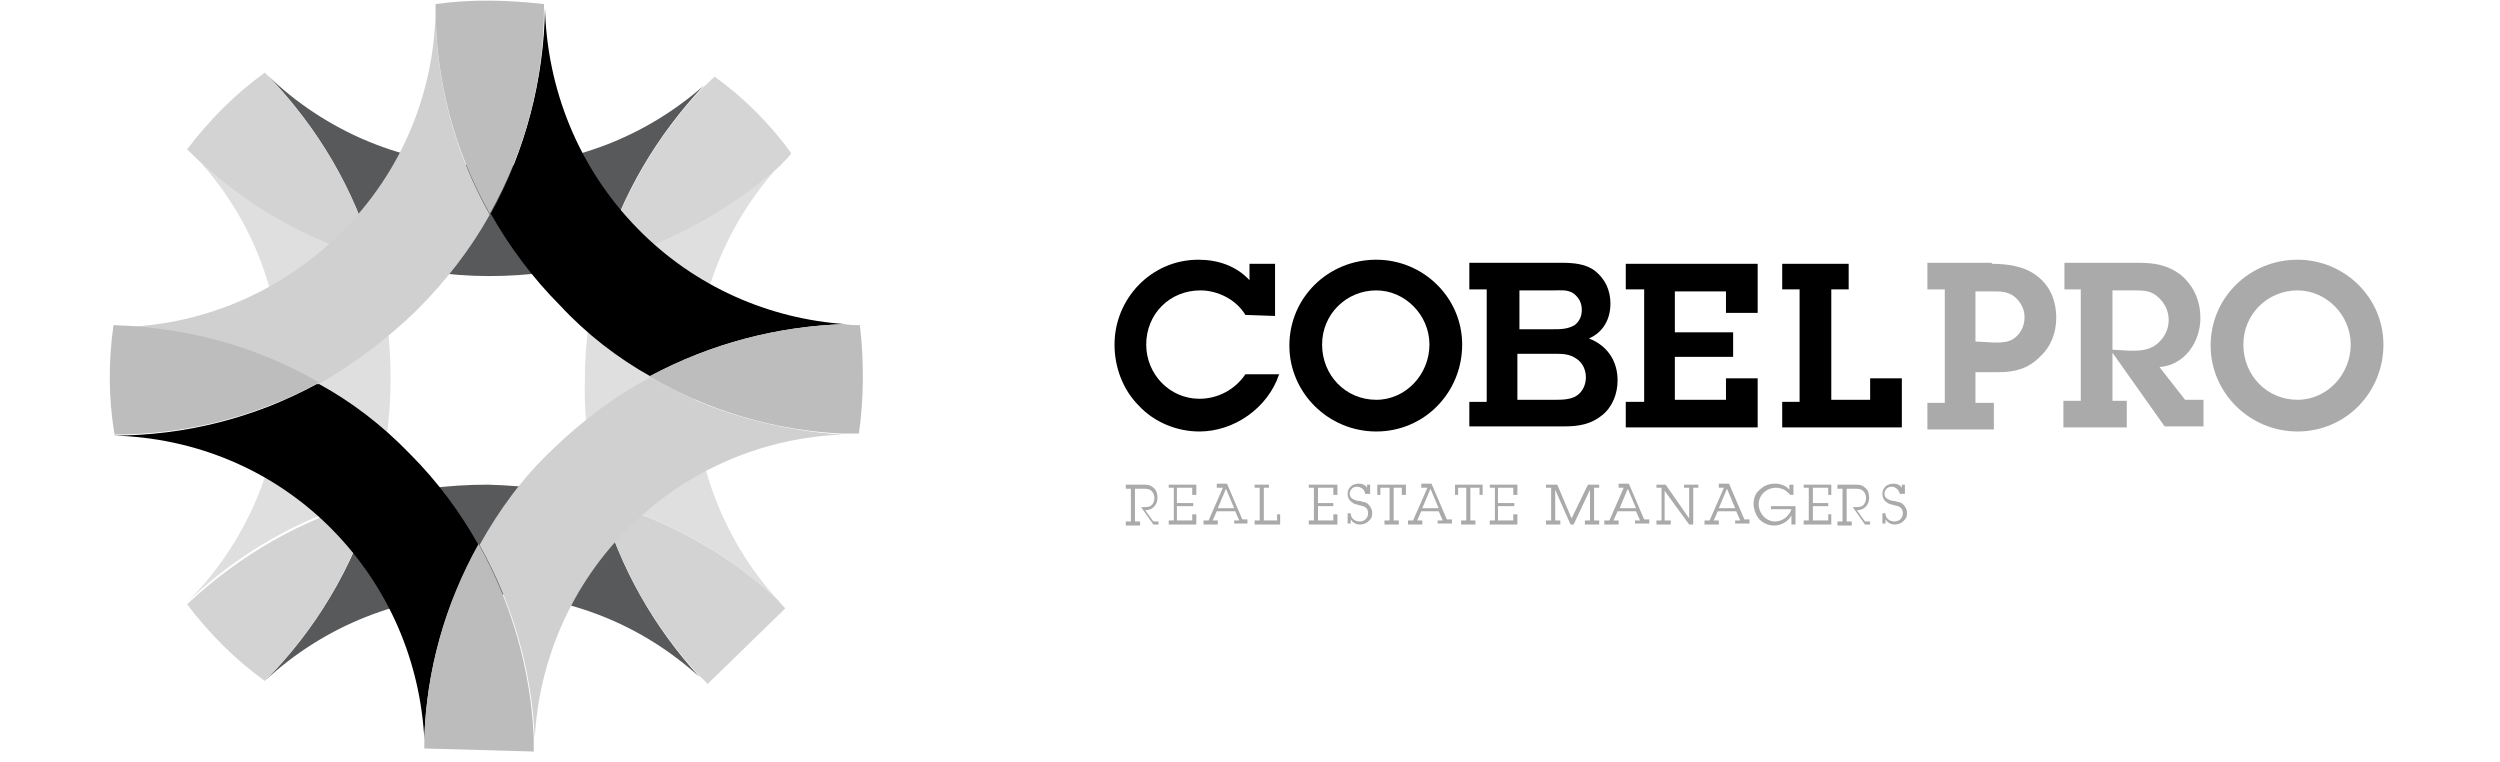 <?xml version="1.0" encoding="utf-8"?>
<!-- Generator: Adobe Illustrator 26.5.0, SVG Export Plug-In . SVG Version: 6.00 Build 0)  -->
<svg version="1.1" id="Layer_1" xmlns="http://www.w3.org/2000/svg" xmlns:xlink="http://www.w3.org/1999/xlink" x="0px" y="0px"
	 viewBox="0 0 244.5 74.5" style="enable-background:new 0 0 244.5 74.5;" xml:space="preserve">
<style type="text/css">
	.st0{fill:#AAAAAA;}
	.st1{fill:#58595B;}
	.st2{fill:#DFDFDF;}
	.st3{fill:#D3D3D3;}
	.st4{fill:#D5D5D5;}
	.st5{fill:#D0D0D0;}
	.st6{fill:#BDBDBD;}
	.st7{fill:#BCBCBC;}
</style>
<g>
	<g>
		<path d="M121.8,30.8c-0.9-1.5-2.7-2.4-4.4-2.4c-3,0-5.3,2.3-5.3,5.3c0,2.9,2.3,5.3,5.2,5.3c1.8,0,3.5-0.9,4.5-2.4h3.3
			c-1.1,3.3-4.4,5.6-7.8,5.6c-2.2,0-4.4-0.9-5.9-2.5c-1.6-1.6-2.4-3.8-2.4-6c0-4.5,3.6-8.3,8.2-8.3c1.9,0,3.7,0.6,5,2v-1.6h2.5v5.1
			L121.8,30.8L121.8,30.8z"/>
	</g>
	<g>
		<path d="M139.8,33.7c0-2.9-2.4-5.3-5.2-5.3c-2.9,0-5.3,2.3-5.3,5.3s2.3,5.4,5.3,5.4C137.5,39.1,139.8,36.6,139.8,33.7 M126.1,33.8
			c0-4.7,3.8-8.4,8.5-8.4c4.6,0,8.4,3.7,8.4,8.3c0,4.7-3.7,8.5-8.4,8.5C129.9,42.2,126.1,38.4,126.1,33.8"/>
	</g>
	<g>
		<path d="M148.5,32.2h3.4c0.7,0,1.4,0,2.1-0.4c0.5-0.4,0.7-0.9,0.7-1.5c0-0.7-0.3-1.2-0.8-1.6c-0.6-0.4-1.3-0.3-1.9-0.3h-3.4v3.8
			H148.5z M148.4,39.1h3.6c0.7,0,1.6,0,2.2-0.4c0.6-0.4,0.9-1.1,0.9-1.8s-0.3-1.4-0.9-1.8c-0.7-0.5-1.4-0.5-2.2-0.5h-3.6V39.1z
			 M143.7,39.3h1.7v-11h-1.7v-2.6h9c1.2,0,2.4,0.1,3.3,0.8c1,0.8,1.5,1.9,1.5,3.2c0,1.5-0.7,2.8-2.1,3.4c1.8,0.7,2.8,2.2,2.8,4.1
			c0,1.3-0.5,2.6-1.5,3.4c-1.1,0.9-2.3,1.1-3.7,1.1h-9.3V39.3z"/>
	</g>
	<g>
		<polygon points="159,39.3 160.8,39.3 160.8,28.3 159,28.3 159,25.8 171.9,25.8 171.9,30.6 168.8,30.6 168.8,28.5 163.8,28.5 
			163.8,32.5 169.5,32.5 169.5,34.9 163.8,34.9 163.8,39.1 168.8,39.1 168.8,37 171.9,37 171.9,41.8 159,41.8 		"/>
	</g>
	<g>
		<polygon points="174.3,39.3 176,39.3 176,28.3 174.3,28.3 174.3,25.8 180.8,25.8 180.8,28.3 179.1,28.3 179.1,39.1 182.9,39.1 
			182.9,37 186,37 186,41.8 174.3,41.8 		"/>
	</g>
	<g>
		<path class="st0" d="M195,33.5c0.8,0,1.5,0,2.1-0.5s0.9-1.2,0.9-2s-0.4-1.5-1-2c-0.7-0.5-1.3-0.5-2.1-0.5h-1.7v4.9L195,33.5
			L195,33.5z M194.8,25.8c1.4,0,3.1,0.2,4.3,1.1c1.4,1,2,2.5,2,4.2c0,1.4-0.5,2.8-1.6,3.8c-1.2,1.2-2.5,1.5-4.1,1.5h-2.2v3h1.8V42
			h-6.5v-2.6h1.7V28.3h-1.7v-2.6h6.3V25.8z"/>
	</g>
	<g>
		<path class="st0" d="M208.3,34.3c0.9,0,1.9,0,2.7-0.7c0.7-0.6,1.1-1.4,1.1-2.3c0-0.9-0.4-1.7-1.1-2.3c-0.7-0.6-1.4-0.6-2.3-0.6
			h-2.1v5.8L208.3,34.3L208.3,34.3z M203.6,28.3h-1.7v-2.6h7.2c1.6,0,2.9,0.2,4.2,1.2c1.3,1.1,1.9,2.6,1.9,4.2c0,2.3-1.5,4.6-4,4.8
			l2.5,3.2h1.8v2.6h-3.8l-5.1-7.2v4.7h1.4v2.6h-6.2v-2.6h1.7V28.3H203.6z"/>
	</g>
	<g>
		<path class="st0" d="M229.9,33.7c0-2.9-2.4-5.3-5.2-5.3c-2.9,0-5.3,2.3-5.3,5.3s2.3,5.4,5.3,5.4C227.6,39.1,229.9,36.6,229.9,33.7
			 M216.2,33.8c0-4.7,3.8-8.4,8.5-8.4c4.6,0,8.4,3.7,8.4,8.3c0,4.7-3.7,8.5-8.4,8.5S216.2,38.4,216.2,33.8"/>
	</g>
	<g>
		<path class="st0" d="M113.6,51.3h-0.8l-1.2-1.7h0.1c0.3,0,0.6,0,0.8-0.1c0.3-0.2,0.4-0.5,0.4-0.8s-0.1-0.5-0.3-0.7
			c-0.2-0.2-0.5-0.2-0.8-0.2H111V51h0.5v0.4h-1.4V51h0.5v-3.2h-0.5v-0.4h1.7c0.4,0,0.7,0,1,0.3c0.3,0.2,0.4,0.6,0.4,1
			c0,0.7-0.5,1.2-1.2,1.2l0.8,1.1h0.5v0.3H113.6z"/>
	</g>
	<g>
		<polygon class="st0" points="117,50.3 117,51.3 114.3,51.3 114.3,50.9 114.8,50.9 114.8,47.7 114.3,47.7 114.3,47.4 117,47.4 
			117,48.4 116.6,48.4 116.6,47.7 115.1,47.7 115.1,49.2 116.7,49.2 116.7,49.5 115.1,49.5 115.1,50.9 116.6,50.9 116.6,50.3 		"/>
	</g>
	<g>
		<path class="st0" d="M119.9,47.8l-0.8,1.9h1.6L119.9,47.8z M120.7,51.3v-0.4h0.5l-0.4-0.9H119l-0.4,0.9h0.5v0.4h-1.4v-0.4h0.5
			l1.4-3.2H119v-0.4h1l1.5,3.5h0.5v0.4h-1.3V51.3z"/>
	</g>
	<g>
		<polygon class="st0" points="125.2,50.3 125.2,51.3 122.7,51.3 122.7,50.9 123.2,50.9 123.2,47.7 122.7,47.7 122.7,47.4 
			124.1,47.4 124.1,47.7 123.6,47.7 123.6,50.9 124.9,50.9 124.9,50.3 		"/>
	</g>
	<g>
		<polygon class="st0" points="130.8,50.3 130.8,51.3 128,51.3 128,50.9 128.5,50.9 128.5,47.7 128,47.7 128,47.4 130.8,47.4 
			130.8,48.4 130.4,48.4 130.4,47.7 128.9,47.7 128.9,49.2 130.4,49.2 130.4,49.5 128.9,49.5 128.9,50.9 130.4,50.9 130.4,50.3 		
			"/>
	</g>
	<g>
		<path class="st0" d="M133.5,48.3c0-0.4-0.4-0.7-0.8-0.7c-0.4,0-0.7,0.3-0.7,0.7c0,0.2,0.1,0.4,0.3,0.5s0.4,0.2,0.7,0.2
			c0.3,0.1,0.6,0.1,0.8,0.3s0.4,0.5,0.4,0.8s0,0.5-0.2,0.7c-0.2,0.3-0.6,0.5-1,0.5s-0.7-0.2-0.9-0.5v0.4h-0.3v-1h0.3
			c0,0.5,0.4,0.8,0.9,0.8c0.4,0,0.8-0.3,0.8-0.8c0-0.6-0.4-0.7-0.9-0.8c-0.3-0.1-0.5-0.1-0.7-0.3c-0.3-0.2-0.4-0.5-0.4-0.8
			s0.1-0.5,0.2-0.6c0.2-0.3,0.6-0.4,0.9-0.4c0.3,0,0.6,0.1,0.8,0.4v-0.3h0.3v0.9C134,48.3,133.5,48.3,133.5,48.3z"/>
	</g>
	<g>
		<polygon class="st0" points="136.3,50.9 136.8,50.9 136.8,51.3 135.4,51.3 135.4,50.9 135.9,50.9 135.9,47.7 135,47.7 135,48.4 
			134.7,48.4 134.7,47.4 137.5,47.4 137.5,48.4 137.1,48.4 137.1,47.7 136.3,47.7 		"/>
	</g>
	<g>
		<path class="st0" d="M139.9,47.8l-0.8,1.9h1.6L139.9,47.8z M140.6,51.3v-0.4h0.5l-0.4-0.9H139l-0.4,0.9h0.5v0.4h-1.4v-0.4h0.5
			l1.4-3.2H139v-0.4h1l1.5,3.5h0.5v0.4h-1.4V51.3z"/>
	</g>
	<g>
		<polygon class="st0" points="143.8,50.9 144.3,50.9 144.3,51.3 142.9,51.3 142.9,50.9 143.4,50.9 143.4,47.7 142.6,47.7 
			142.6,48.4 142.3,48.4 142.3,47.4 145,47.4 145,48.4 144.7,48.4 144.7,47.7 143.8,47.7 		"/>
	</g>
	<g>
		<polygon class="st0" points="148.4,50.3 148.4,51.3 145.7,51.3 145.7,50.9 146.2,50.9 146.2,47.7 145.7,47.7 145.7,47.4 
			148.4,47.4 148.4,48.4 148,48.4 148,47.7 146.5,47.7 146.5,49.2 148.1,49.2 148.1,49.5 146.5,49.5 146.5,50.9 148,50.9 148,50.3 
					"/>
	</g>
	<g>
		<polygon class="st0" points="152.1,50.9 152.6,50.9 152.6,51.3 151.2,51.3 151.2,50.9 151.7,50.9 151.7,47.7 151.2,47.7 
			151.2,47.4 152.3,47.4 153.7,50.7 155.3,47.4 156.4,47.4 156.4,47.7 155.9,47.7 155.9,50.9 156.4,50.9 156.4,51.3 155,51.3 
			155,50.9 155.5,50.9 155.5,47.9 153.9,51.3 153.6,51.3 152.1,47.9 		"/>
	</g>
	<g>
		<path class="st0" d="M159.2,47.8l-0.8,1.9h1.6L159.2,47.8z M159.9,51.3v-0.4h0.5L160,50h-1.8l-0.4,0.9h0.5v0.4h-1.4v-0.4h0.5
			l1.4-3.2h-0.5v-0.4h1l1.5,3.5h0.5v0.4h-1.4V51.3z"/>
	</g>
	<g>
		<polygon class="st0" points="165.6,51.3 165.2,51.3 162.8,48 162.8,50.9 163.4,50.9 163.4,51.3 162,51.3 162,50.9 162.5,50.9 
			162.5,47.7 162,47.7 162,47.4 162.9,47.4 165.2,50.7 165.2,47.7 164.7,47.7 164.7,47.4 166.1,47.4 166.1,47.7 165.6,47.7 		"/>
	</g>
	<g>
		<path class="st0" d="M168.9,47.8l-0.8,1.9h1.6L168.9,47.8z M169.7,51.3v-0.4h0.5l-0.4-0.9H168l-0.4,0.9h0.5v0.4h-1.4v-0.4h0.5
			l1.4-3.2h-0.5v-0.4h1l1.5,3.5h0.5v0.4h-1.4V51.3z"/>
	</g>
	<g>
		<path class="st0" d="M175.1,48.4c-0.2-0.2-0.4-0.4-0.6-0.5c-0.2-0.1-0.5-0.2-0.8-0.2c-0.9,0-1.7,0.7-1.7,1.6
			c0,0.9,0.7,1.7,1.6,1.7c0.7,0,1.4-0.5,1.6-1.2h-2v-0.3h2.4v1.8h-0.4v-0.9c-0.3,0.6-1,1-1.7,1s-1.4-0.4-1.7-1
			c-0.1-0.2-0.3-0.6-0.3-1.1c0-0.6,0.2-1.1,0.6-1.4c0.4-0.4,0.9-0.6,1.5-0.6c0.5,0,1.1,0.2,1.4,0.6v-0.5h0.4v1
			C175.4,48.4,175.1,48.4,175.1,48.4z"/>
	</g>
	<g>
		<polygon class="st0" points="179.1,50.3 179.1,51.3 176.4,51.3 176.4,50.9 176.9,50.9 176.9,47.7 176.4,47.7 176.4,47.4 
			179.1,47.4 179.1,48.4 178.8,48.4 178.8,47.7 177.3,47.7 177.3,49.2 178.8,49.2 178.8,49.5 177.3,49.5 177.3,50.9 178.8,50.9 
			178.8,50.3 		"/>
	</g>
	<g>
		<path class="st0" d="M183.2,51.3h-0.8l-1.2-1.7h0.1c0.3,0,0.6,0,0.8-0.1c0.3-0.2,0.4-0.5,0.4-0.8s-0.1-0.5-0.3-0.7
			s-0.5-0.2-0.8-0.2h-0.8V51h0.5v0.4h-1.4V51h0.5v-3.2h-0.5v-0.4h1.7c0.4,0,0.7,0,1,0.3c0.3,0.2,0.4,0.6,0.4,1
			c0,0.7-0.5,1.2-1.2,1.2l0.8,1.1h0.5v0.3H183.2z"/>
	</g>
	<g>
		<path class="st0" d="M185.8,48.3c-0.1-0.4-0.4-0.7-0.8-0.7c-0.4,0-0.7,0.3-0.7,0.7c0,0.2,0.1,0.4,0.3,0.5s0.4,0.2,0.7,0.2
			c0.3,0.1,0.6,0.1,0.8,0.3s0.4,0.5,0.4,0.8s0,0.5-0.2,0.7c-0.2,0.3-0.6,0.5-1,0.5s-0.7-0.2-0.9-0.5v0.4h-0.3v-1h0.3
			c0,0.5,0.4,0.8,0.9,0.8c0.4,0,0.8-0.3,0.8-0.8c0-0.6-0.4-0.7-0.9-0.8c-0.3-0.1-0.5-0.1-0.7-0.3c-0.3-0.2-0.4-0.5-0.4-0.8
			s0.1-0.5,0.2-0.6c0.2-0.3,0.6-0.4,0.9-0.4c0.3,0,0.6,0.1,0.8,0.4v-0.3h0.3v0.9C186.3,48.3,185.8,48.3,185.8,48.3z"/>
	</g>
	<g>
		<path class="st1" d="M47.6,58.1c8,0,15.3,3.1,20.8,8.1C64,61.4,60.6,55.5,58.8,49c-3.5-1-7.3-1.5-11.1-1.6
			c-3.9,0-7.6,0.5-11.2,1.4c-2,6.8-5.7,12.8-10.5,17.7l0,0C31.6,61.3,39.2,58.1,47.6,58.1"/>
	</g>
	<g>
		<path class="st1" d="M58.9,25.5c1.9-6.5,5.4-12.3,9.9-17.1c-5.6,4.9-12.9,7.9-20.9,7.8c-8.4,0-16.1-3.4-21.7-8.8
			c4.8,5,8.5,11.1,10.4,18c3.6,1,7.3,1.6,11.2,1.6C51.7,27,55.4,26.5,58.9,25.5"/>
	</g>
	<g>
		<path class="st2" d="M38.2,37.1c0-4.1-0.5-8-1.6-11.8c-6.9-1.9-13-5.6-18-10.5c5.6,5.7,9,13.5,8.9,22.1c0,8.6-3.6,16.4-9.2,22
			c5-4.8,11.2-8.4,18.1-10.2C37.6,45.1,38.2,41.2,38.2,37.1"/>
	</g>
	<g>
		<path class="st3" d="M18.3,59.1c2.2,2.9,4.7,5.4,7.6,7.5c4.9-4.9,8.5-10.9,10.5-17.7C29.6,50.7,23.4,54.3,18.3,59.1"/>
	</g>
	<g>
		<path class="st3" d="M36.6,25.4c-1.9-6.9-5.6-13-10.4-18c-0.1-0.1-0.2-0.2-0.3-0.3c-2.9,2.1-5.4,4.6-7.6,7.5
			c0.1,0.1,0.2,0.2,0.3,0.3C23.6,19.8,29.7,23.4,36.6,25.4"/>
	</g>
	<g>
		<path class="st2" d="M58.8,49c6.5,1.8,12.3,5.1,17.1,9.5c-5-5.6-8.1-13.1-8-21.2s3.2-15.5,8.3-21.1c-4.9,4.4-10.8,7.6-17.3,9.3
			c-1.1,3.7-1.7,7.6-1.7,11.7C57.1,41.3,57.7,45.3,58.8,49"/>
	</g>
	<g>
		<path class="st3" d="M76.8,59.5c-0.3-0.3-0.6-0.7-0.9-1c-4.8-4.4-10.7-7.7-17.1-9.5c1.8,6.5,5.2,12.4,9.7,17.2
			c0.2,0.2,0.5,0.4,0.7,0.7"/>
	</g>
	<g>
		<path class="st4" d="M58.9,25.6c6.5-1.7,12.4-5,17.3-9.3c0.4-0.4,0.8-0.8,1.2-1.3c-2.1-2.9-4.6-5.4-7.5-7.5
			c-0.4,0.3-0.7,0.7-1.1,1C64.3,13.2,60.8,19.1,58.9,25.6"/>
	</g>
	<g>
		<path d="M32.5,51.8c5.6,5.7,8.6,13,9,20.5c0.2-6.6,2-13.1,5.3-19c-1.8-3.2-4-6.2-6.7-8.9c-2.7-2.8-5.7-5.1-9-6.9
			c-6.2,3.4-13.1,5.1-20,5.1l0,0C19,42.8,26.7,45.9,32.5,51.8"/>
	</g>
	<g>
		<path d="M63.6,36.8c5.9-3.2,12.5-4.9,19.1-5.1c-7.4-0.5-14.7-3.6-20.3-9.3c-5.9-6-8.9-13.8-9.1-21.6c-0.1,6.9-1.9,13.9-5.3,20.1
			c1.8,3.2,4.1,6.3,6.8,9C57.4,32.7,60.4,35,63.6,36.8"/>
	</g>
	<g>
		<path class="st5" d="M40.7,30.4c2.9-2.9,5.3-6,7.2-9.4c-3.5-6.2-5.3-13.2-5.3-20.1c-0.1,8-3.2,15.9-9.4,22
			c-6.1,6-14.1,9.1-22.1,9.1c6.9,0.2,13.9,2,20,5.6C34.6,35.6,37.8,33.2,40.7,30.4"/>
	</g>
	<g>
		<path class="st6" d="M11.1,31.8c-0.5,3.5-0.5,7.1,0.1,10.7c6.9,0,13.8-1.7,20-5.1C25,33.8,18.1,32,11.1,31.8"/>
	</g>
	<g>
		<path class="st6" d="M47.9,20.9c3.5-6.2,5.3-13.1,5.3-20.1c0-0.1,0-0.2,0-0.4c-3.5-0.4-7.1-0.5-10.6,0c0,0.1,0,0.2,0,0.4
			C42.6,7.7,44.4,14.7,47.9,20.9"/>
	</g>
	<g>
		<path class="st5" d="M46.9,53.3c3.3,5.9,5.1,12.3,5.4,18.9c0.4-7.5,3.5-15,9.3-20.7s13.2-8.7,20.8-9c-6.5-0.4-13-2.2-18.8-5.6
			c-3.4,1.8-6.6,4.2-9.5,7C51.1,46.7,48.8,49.9,46.9,53.3"/>
	</g>
	<g>
		<path class="st7" d="M52.2,73.5c0-0.5,0-0.9,0-1.4c-0.3-6.5-2.1-13-5.4-18.9c-3.3,5.9-5.1,12.4-5.3,19c0,0.3,0,0.6,0,1"/>
	</g>
	<g>
		<path class="st6" d="M63.5,36.8c5.8,3.4,12.3,5.3,18.8,5.6c0.6,0,1.2,0,1.7,0c0.5-3.5,0.5-7.1,0.1-10.6c-0.5,0-1,0-1.5-0.1
			C76,31.9,69.5,33.6,63.5,36.8"/>
	</g>
</g>
</svg>
